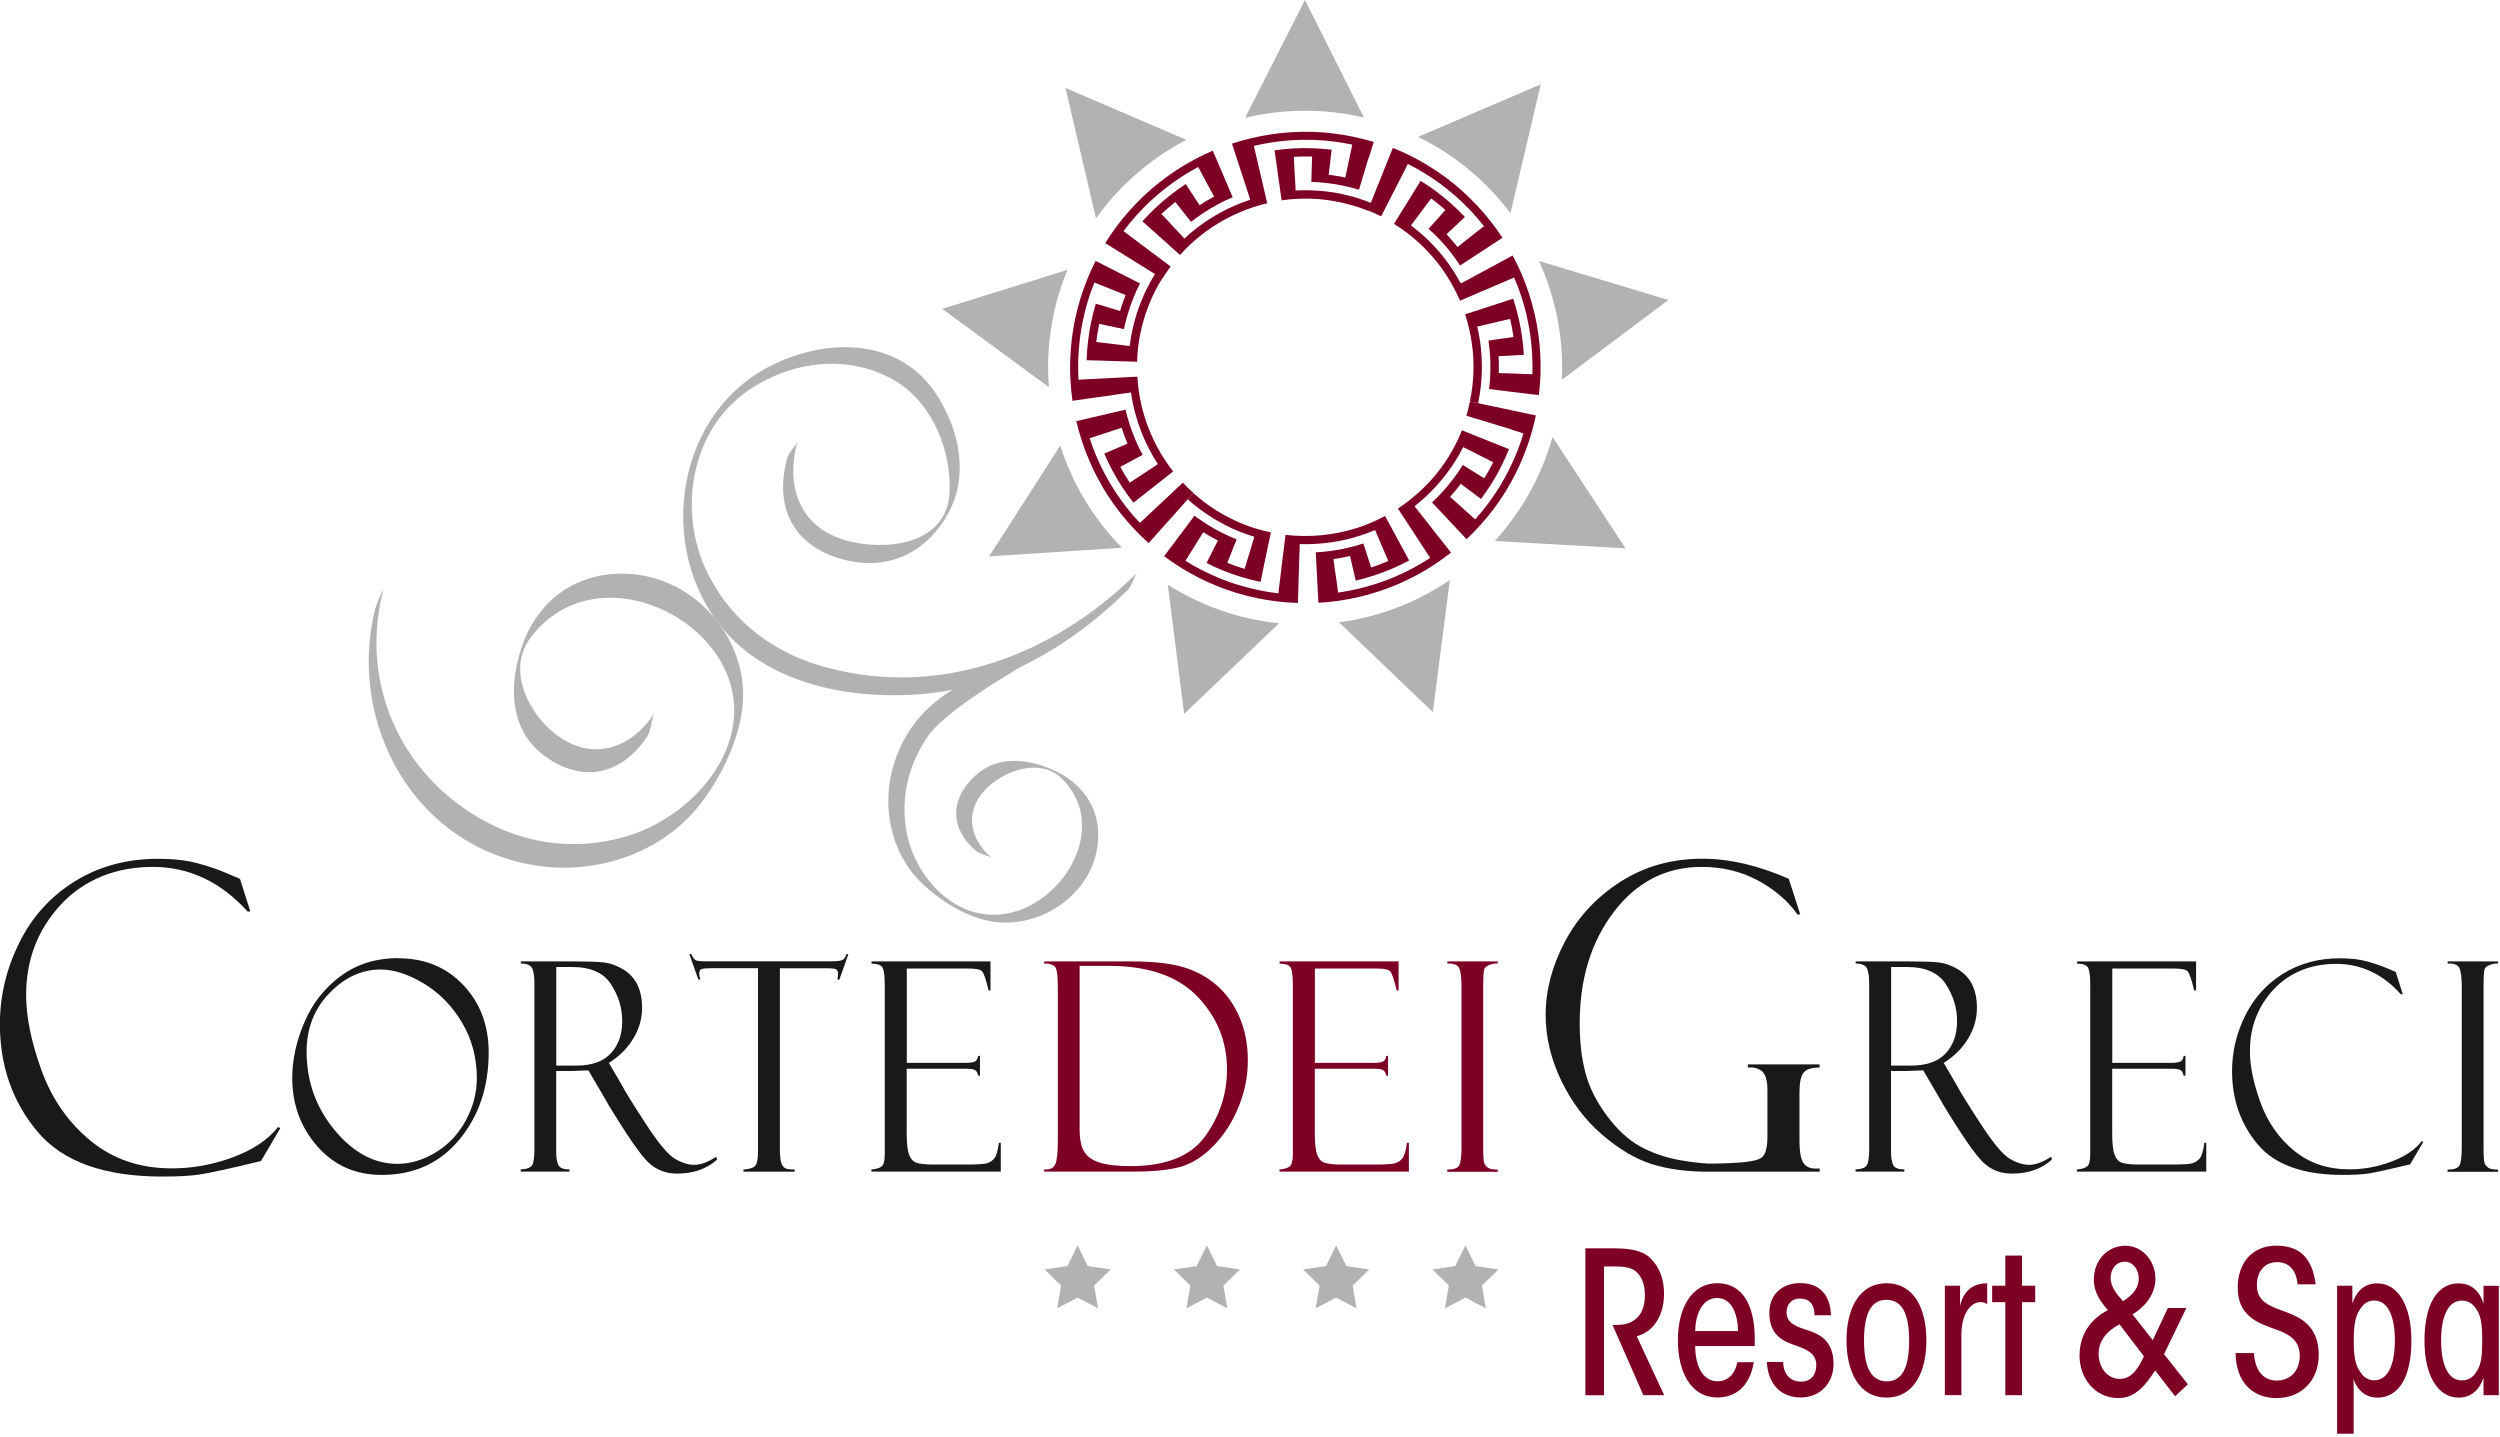 <svg width="287" height="165" viewBox="0 0 287 165" fill="none" xmlns="http://www.w3.org/2000/svg">
<g clip-path="url(#clip0_30_54)">
<path d="M27.55 100.89L28.74 104.64H28.42C25.34 101.23 21.7 99.52 17.53 99.52C13.36 99.52 9.69 100.95 7.01 103.82C4.34 106.69 3 110.16 3 114.23C3 116.75 3.59 119.64 4.78 122.91C5.97 126.18 7.85 128.87 10.41 130.97C12.98 133.08 16.08 134.13 19.73 134.13C22.12 134.13 24.47 133.7 26.77 132.84C29.07 131.98 30.78 130.83 31.91 129.39L32.19 129.49L29.96 133.29C26.36 134.16 24.02 134.67 22.94 134.83C21.87 134.99 20.43 135.07 18.63 135.07C11.95 135.07 7.18 133.35 4.3 129.91C1.42 126.47 -0.01 122.36 -0.01 117.57C-0.01 114.33 0.73 111.22 2.21 108.23C3.69 105.24 5.82 102.89 8.6 101.17C11.38 99.45 14.56 98.59 18.14 98.59C19.93 98.59 21.47 98.77 22.78 99.13C24.08 99.49 25.17 99.86 26.03 100.25L27.46 100.85C27.46 100.85 27.53 100.88 27.55 100.9V100.89Z" fill="#191919"/>
<path d="M45.72 110.01C48.77 110.01 51.26 111.04 53.2 113.1C55.14 115.16 56.1 117.73 56.1 120.81C56.1 124.77 54.98 128.11 52.74 130.82C50.5 133.53 47.52 134.88 43.82 134.88C40.81 134.88 38.35 133.79 36.43 131.6C34.51 129.41 33.55 126.79 33.55 123.73C33.55 121.67 34.01 119.55 34.94 117.37C35.86 115.2 37.25 113.42 39.11 112.05C40.97 110.68 43.17 109.99 45.72 109.99V110.01ZM45.63 133.61C47.12 133.61 48.6 133.16 50.05 132.28C51.5 131.39 52.65 130.16 53.49 128.6C54.33 127.04 54.74 125.43 54.74 123.78C54.74 121.44 54.18 119.32 53.05 117.41C51.92 115.5 50.46 114 48.67 112.92C46.88 111.84 45.22 111.3 43.69 111.3C41.54 111.3 39.58 112.2 37.83 114C36.08 115.8 35.2 118.04 35.2 120.72C35.2 124.14 36.27 127.14 38.41 129.73C40.55 132.32 42.96 133.61 45.62 133.61H45.63Z" fill="#191919"/>
<path d="M59.79 110.62V110.37H65.95C67.51 110.37 68.64 110.41 69.34 110.49C70.04 110.57 70.75 110.82 71.49 111.25C72.22 111.68 72.78 112.27 73.15 113C73.52 113.74 73.71 114.64 73.71 115.71C73.71 116.93 73.38 118.1 72.71 119.21C72.05 120.32 71.11 121.26 69.9 122.02L71.43 124.64C71.76 125.29 72.65 126.73 74.09 128.94C75.53 131.16 76.64 132.51 77.43 132.99C78.22 133.48 78.98 133.72 79.72 133.72C80.46 133.72 81.28 133.41 82.23 132.79L82.32 133.12C81.14 134.19 79.61 134.73 77.72 134.73C76.46 134.73 75.38 134.32 74.48 133.49C73.58 132.66 72 130.39 69.76 126.68C69.74 126.66 69.73 126.64 69.73 126.61L67.55 122.88L65.61 122.95H63.85V132.18C63.85 132.92 63.94 133.45 64.11 133.77C64.28 134.09 64.71 134.25 65.38 134.25V134.5H59.78V134.25C60.48 134.22 60.91 134.05 61.09 133.76C61.26 133.47 61.35 132.87 61.35 131.96V112.79C61.35 112.17 61.28 111.65 61.13 111.24C60.98 110.83 60.54 110.62 59.79 110.61V110.62ZM63.86 111.01V122.33H66.14C67.93 122.33 69.26 121.86 70.13 120.92C71 119.98 71.43 118.75 71.43 117.22C71.43 115.69 71 114.33 70.15 113C69.3 111.67 67.8 111.01 65.65 111.01H63.86Z" fill="#191919"/>
<path d="M97.39 109.54L96.36 112.46H96.14C96.18 112.28 96.2 112.05 96.2 111.75C96.2 111.5 96.12 111.34 95.96 111.27C95.8 111.2 95.54 111.16 95.19 111.16H89.53V131.81C89.53 132.66 89.59 133.24 89.71 133.55C89.83 133.86 90 134.06 90.21 134.14C90.42 134.22 90.76 134.26 91.23 134.26V134.51H85.35V134.26C86.09 134.21 86.55 134.05 86.74 133.78C86.93 133.52 87.02 132.97 87.02 132.14V111.15H81.59C81.04 111.15 80.68 111.19 80.52 111.26C80.35 111.33 80.27 111.51 80.27 111.79C80.27 111.93 80.31 112.15 80.39 112.45H80.17L79.14 109.53H79.36C79.54 109.92 79.71 110.16 79.88 110.24C80.05 110.32 80.42 110.36 80.99 110.36H95.4C95.97 110.36 96.38 110.32 96.63 110.24C96.88 110.16 97.06 109.92 97.18 109.53H97.4L97.39 109.54Z" fill="#191919"/>
<path d="M100.05 110.65V110.37H113.71V113.7H113.49C113.2 112.47 112.95 111.74 112.75 111.52C112.55 111.3 112.05 111.19 111.27 111.19H104.1V122.02H110.75C111.41 122.02 111.83 121.95 112 121.81C112.18 121.67 112.27 121.47 112.28 121.21H112.5V123.49H112.28C112.23 123.17 112.12 122.96 111.93 122.85C111.75 122.74 111.41 122.69 110.92 122.69H104.09V130.14C104.09 131.26 104.18 132.08 104.37 132.57C104.56 133.07 104.85 133.38 105.26 133.5C105.67 133.62 106.28 133.69 107.11 133.69H110.94C112.16 133.69 112.94 133.64 113.27 133.55C113.61 133.46 113.9 133.27 114.13 133C114.37 132.72 114.55 132.12 114.67 131.19H114.89V134.5H100.04V134.25C100.54 134.22 100.92 134.11 101.18 133.93C101.44 133.75 101.57 133.28 101.57 132.53V113.04C101.57 112.16 101.5 111.53 101.36 111.17C101.22 110.81 100.78 110.63 100.03 110.63L100.05 110.65Z" fill="#191919"/>
<path d="M119.87 110.62V110.37H129.84C132.38 110.37 134.38 110.59 135.85 111.03C137.32 111.47 138.6 112.17 139.69 113.12C140.78 114.07 141.65 115.28 142.29 116.76C142.93 118.24 143.25 119.89 143.25 121.72C143.25 123.55 142.92 125.21 142.25 126.91C141.59 128.61 140.68 130.07 139.54 131.3C138.4 132.53 137.2 133.37 135.93 133.82C134.67 134.27 132.71 134.5 130.07 134.5H119.87V134.25H120.14C120.67 134.25 121.02 134.01 121.19 133.54C121.36 133.07 121.44 132.21 121.44 130.96V113.39C121.44 112.08 121.34 111.29 121.14 111.02C120.94 110.75 120.52 110.61 119.88 110.61L119.87 110.62ZM127.27 110.88H123.94V129.61C123.94 130.79 124.12 131.67 124.48 132.24C124.84 132.81 125.45 133.23 126.32 133.49C127.18 133.75 128.35 133.87 129.81 133.87C133.88 133.87 136.74 132.71 138.39 130.39C140.04 128.07 140.86 125.54 140.86 122.79C140.86 119.57 139.73 116.78 137.48 114.42C135.22 112.06 131.82 110.88 127.28 110.88H127.27Z" fill="#7D0024"/>
<path d="M146.9 110.65V110.37H160.56V113.7H160.34C160.05 112.47 159.8 111.74 159.6 111.52C159.4 111.3 158.9 111.19 158.12 111.19H150.95V122.02H157.6C158.26 122.02 158.68 121.95 158.85 121.81C159.03 121.67 159.12 121.47 159.13 121.21H159.35V123.49H159.13C159.08 123.17 158.97 122.96 158.78 122.85C158.6 122.74 158.26 122.69 157.77 122.69H150.94V130.14C150.94 131.26 151.03 132.08 151.22 132.57C151.41 133.07 151.7 133.38 152.11 133.5C152.52 133.62 153.13 133.69 153.96 133.69H157.79C159.01 133.69 159.78 133.64 160.12 133.55C160.46 133.46 160.74 133.27 160.98 133C161.21 132.72 161.4 132.12 161.52 131.19H161.74V134.5H146.89V134.25C147.39 134.22 147.77 134.11 148.03 133.93C148.29 133.75 148.42 133.28 148.42 132.53V113.04C148.42 112.16 148.35 111.53 148.21 111.17C148.07 110.81 147.63 110.63 146.88 110.63L146.9 110.65Z" fill="#7D0024"/>
<path d="M171.94 110.37V110.62C171.65 110.59 171.34 110.64 170.99 110.77C170.64 110.9 170.44 111.09 170.37 111.34C170.31 111.59 170.27 112.19 170.27 113.13V131.65C170.27 132.65 170.31 133.27 170.38 133.49C170.45 133.71 170.6 133.9 170.81 134.05C171.02 134.2 171.4 134.27 171.94 134.27V134.52H166.15V134.27C166.88 134.27 167.33 134.11 167.51 133.8C167.69 133.49 167.78 132.78 167.78 131.68V113.34C167.78 112.19 167.68 111.44 167.49 111.09C167.29 110.74 166.85 110.58 166.16 110.62V110.37H171.95H171.94Z" fill="#7D0024"/>
<path d="M208.9 134.15V134.51H196.05C193.58 134.51 191.43 134.21 189.57 133.62C187.72 133.03 185.83 131.9 183.9 130.24C181.97 128.58 180.42 126.52 179.23 124.05C178.04 121.58 177.44 119.06 177.44 116.48C177.44 113.66 178.19 110.85 179.68 108.05C181.17 105.25 183.3 102.97 186.05 101.21C188.8 99.46 191.92 98.58 195.42 98.58C198.55 98.58 201.86 99.35 205.35 100.89L206.67 104.98H206.35C205.24 103.41 203.72 102.11 201.8 101.07C199.88 100.04 197.73 99.52 195.37 99.52C191.26 99.52 187.9 101.24 185.28 104.67C182.66 108.11 181.35 112.37 181.35 117.47C181.35 119.59 181.56 121.47 182 123.13C182.43 124.79 183.24 126.42 184.43 128.03C185.62 129.64 186.89 130.83 188.26 131.59C189.62 132.35 191.15 132.88 192.83 133.18C194.52 133.48 195.86 133.61 196.85 133.58L198.56 133.53C200.49 133.45 201.7 133.25 202.18 132.93C202.66 132.61 202.9 131.79 202.9 130.48V125.12C202.9 124.08 202.7 123.38 202.32 123.02C201.93 122.66 201.37 122.5 200.65 122.55V122.19H208.89V122.55C207.97 122.55 207.35 122.75 207.04 123.15C206.73 123.55 206.58 124.32 206.58 125.45V131.01C206.58 132.13 206.71 132.93 206.98 133.42C207.25 133.91 207.73 134.15 208.44 134.15H208.89H208.9Z" fill="#191919"/>
<path d="M213.03 110.62V110.37H219.19C220.75 110.37 221.88 110.41 222.58 110.49C223.28 110.57 223.99 110.82 224.73 111.25C225.46 111.68 226.02 112.27 226.39 113C226.76 113.74 226.95 114.64 226.95 115.71C226.95 116.93 226.62 118.1 225.95 119.21C225.29 120.32 224.35 121.26 223.14 122.02L224.67 124.64C225 125.29 225.89 126.73 227.33 128.94C228.77 131.16 229.88 132.51 230.67 132.99C231.46 133.48 232.22 133.72 232.96 133.72C233.7 133.72 234.52 133.41 235.47 132.79L235.56 133.12C234.38 134.19 232.85 134.73 230.96 134.73C229.7 134.73 228.62 134.32 227.72 133.49C226.82 132.66 225.24 130.39 223 126.68C222.98 126.66 222.97 126.64 222.97 126.61L220.79 122.88L218.85 122.95H217.09V132.18C217.09 132.92 217.18 133.45 217.35 133.77C217.52 134.09 217.95 134.25 218.62 134.25V134.5H213.02V134.25C213.72 134.22 214.15 134.05 214.32 133.76C214.49 133.47 214.58 132.87 214.58 131.96V112.79C214.58 112.17 214.51 111.65 214.36 111.24C214.21 110.83 213.76 110.62 213.02 110.61L213.03 110.62ZM217.1 111.01V122.33H219.38C221.17 122.33 222.5 121.86 223.37 120.92C224.24 119.98 224.67 118.75 224.67 117.22C224.67 115.69 224.24 114.33 223.39 113C222.54 111.67 221.04 111.01 218.89 111.01H217.1Z" fill="#191919"/>
<path d="M238.45 110.65V110.37H252.11V113.7H251.89C251.6 112.47 251.35 111.74 251.14 111.52C250.94 111.3 250.44 111.19 249.66 111.19H242.49V122.02H249.14C249.8 122.02 250.22 121.95 250.39 121.81C250.57 121.67 250.66 121.47 250.67 121.21H250.89V123.49H250.67C250.62 123.17 250.51 122.96 250.32 122.85C250.14 122.74 249.8 122.69 249.31 122.69H242.48V130.14C242.48 131.26 242.57 132.08 242.76 132.57C242.95 133.07 243.24 133.38 243.65 133.5C244.06 133.62 244.67 133.69 245.5 133.69H249.33C250.55 133.69 251.33 133.64 251.66 133.55C252 133.46 252.28 133.27 252.52 133C252.76 132.72 252.94 132.12 253.06 131.19H253.28V134.5H238.43V134.25C238.93 134.22 239.31 134.11 239.57 133.93C239.83 133.75 239.96 133.28 239.96 132.53V113.04C239.96 112.16 239.89 111.53 239.75 111.17C239.61 110.81 239.17 110.63 238.42 110.63L238.45 110.65Z" fill="#191919"/>
<path d="M275.03 111.58L275.84 114.14H275.62C273.52 111.81 271.04 110.65 268.19 110.65C265.34 110.65 262.84 111.63 261.02 113.58C259.2 115.54 258.29 117.9 258.29 120.67C258.29 122.38 258.7 124.36 259.51 126.59C260.32 128.82 261.6 130.65 263.35 132.09C265.1 133.53 267.22 134.24 269.71 134.24C271.34 134.24 272.94 133.95 274.51 133.36C276.08 132.78 277.25 131.99 278.01 131.01L278.2 131.08L276.68 133.67C274.22 134.26 272.63 134.61 271.89 134.72C271.16 134.83 270.18 134.88 268.95 134.88C264.4 134.88 261.14 133.71 259.18 131.37C257.22 129.03 256.24 126.22 256.24 122.96C256.24 120.75 256.74 118.63 257.75 116.59C258.76 114.55 260.21 112.95 262.11 111.77C264.01 110.6 266.18 110.01 268.61 110.01C269.83 110.01 270.88 110.13 271.77 110.38C272.66 110.63 273.4 110.88 273.99 111.14L274.96 111.55C274.96 111.55 275.01 111.57 275.02 111.58H275.03Z" fill="#191919"/>
<path d="M286.78 110.37V110.62C286.49 110.59 286.18 110.64 285.83 110.77C285.48 110.9 285.27 111.09 285.21 111.34C285.15 111.59 285.11 112.19 285.11 113.13V131.65C285.11 132.65 285.15 133.27 285.22 133.49C285.29 133.71 285.44 133.9 285.65 134.05C285.86 134.2 286.24 134.27 286.78 134.27V134.52H280.98V134.27C281.71 134.27 282.16 134.11 282.34 133.8C282.52 133.49 282.61 132.78 282.61 131.68V113.34C282.61 112.19 282.51 111.44 282.32 111.09C282.12 110.74 281.68 110.58 280.99 110.62V110.37H286.79H286.78Z" fill="#191919"/>
<path d="M106.52 84.52C104.33 87.67 103.41 91.44 104.02 95.24C104.77 99.88 108.46 104.51 113.28 104.98C120.94 105.73 128.04 95.39 121.88 89.36C119.37 86.91 115.08 88.51 113.05 90.72C110.7 93.27 111.33 96.33 113.86 98.5C113.58 98.26 112.5 98.07 112.03 97.67C109 95.08 109.05 91.67 111.97 89.03C114.62 86.63 118.24 87.11 121.21 88.54C124.55 90.15 126.47 93.18 126.02 96.95C125.37 102.33 120.23 106.09 115.07 105.91C111.67 105.79 108.04 103.59 105.68 101.24C102.13 97.71 101.17 92.31 102.64 87.64C105.75 77.74 116.11 76.74 121.09 74.31C122.46 73.65 109.36 80.45 106.52 84.52Z" fill="#B0B2B3"/>
<path d="M43.92 68.07C41.17 79.19 46.66 90.11 56.96 94.92C61.74 97.15 67.17 97.54 72.36 95.87C78.7 93.82 84.5 87.79 84.28 81.2C83.94 70.72 68.24 63.5 60.93 73.17C57.96 77.1 60.97 82.5 64.42 84.74C68.41 87.32 72.55 85.79 75.12 81.89C74.84 82.32 74.77 83.83 74.3 84.54C71.23 89.21 66.47 89.91 62.25 86.57C58.43 83.55 58.44 78.57 59.91 74.24C61.55 69.39 65.44 66.11 70.78 65.87C78.4 65.52 84.58 71.59 85.26 78.58C85.7 83.18 83.28 88.56 80.43 92.26C76.14 97.83 68.78 100.34 62 99.43C47.62 97.48 39.81 83.06 43.06 69.92C43.15 69.56 44.19 66.96 43.92 68.05V68.07Z" fill="#B0B2B3"/>
<path d="M130.53 65.76C120.79 75.45 107.33 80.42 93.86 76.33C88.11 74.58 83.36 70.63 80.92 65.13C77.87 58.25 79.46 49.43 85.64 45.01C90.73 41.37 97.64 40.51 103.02 43.88C107.15 46.47 109.28 51.96 109 56.65C108.64 62.57 101.61 63.29 97.16 62.05C91.77 60.55 90.15 55.79 91.54 50.7C91.43 51.09 90.56 51.93 90.38 52.58C88.68 58.75 91.56 63.32 97.88 64.46C102.66 65.32 106.65 63.01 108.88 58.89C111.25 54.51 110.12 49.33 107.53 45.32C103.21 38.64 94.73 38.77 88.35 42.06C76.96 47.93 75.23 64.36 83.94 73.23C89.48 78.87 98.39 80.33 105.94 79.67C115 78.88 123.15 74.02 129.48 67.71C129.96 67.24 130.25 66.05 130.53 65.77V65.76Z" fill="#B0B2B3"/>
<path d="M128.29 31.23L129.15 31.67L130.01 32.1L130.87 32.54C130.59 33.09 130.33 33.66 130.1 34.23C129.87 34.8 129.67 35.39 129.49 35.98C129.31 36.57 129.16 37.17 129.03 37.78L128.08 37.58L127.14 37.38L126.19 37.18C126.05 37.86 125.94 38.56 125.85 39.26L126.81 39.38L127.77 39.49L128.73 39.61L129.69 39.72C129.76 39.13 129.86 38.55 129.98 37.97C130.1 37.39 130.25 36.82 130.42 36.26C130.59 35.69 130.79 35.13 131.01 34.59C131.23 34.04 131.47 33.5 131.74 32.98C132.01 32.45 132.29 31.94 132.61 31.44L133.43 31.95C133.13 32.43 132.86 32.92 132.6 33.42C132.35 33.92 132.11 34.43 131.91 34.96C131.7 35.48 131.51 36.01 131.35 36.55C131.19 37.09 131.05 37.63 130.93 38.19C130.82 38.74 130.72 39.29 130.66 39.85C130.59 40.4 130.55 40.97 130.54 41.53L129.57 41.5L128.61 41.47L127.64 41.44L126.68 41.41L125.71 41.38L124.74 41.35C124.76 40.61 124.82 39.88 124.91 39.16C124.99 38.43 125.11 37.7 125.26 36.99C125.41 36.27 125.59 35.56 125.8 34.86L126.73 35.14L127.65 35.42L128.58 35.7C128.77 35.08 128.98 34.46 129.22 33.87L128.32 33.51L127.43 33.15L126.53 32.79L125.64 32.43C125.36 33.13 125.1 33.85 124.88 34.58C124.66 35.31 124.47 36.04 124.32 36.79C124.16 37.53 124.04 38.28 123.95 39.04C123.86 39.79 123.81 40.54 123.78 41.31C123.76 42.06 123.77 42.82 123.81 43.59L124.78 43.54L125.74 43.49L126.71 43.44L127.68 43.39L128.65 43.34L129.61 43.29L130.57 43.24C130.6 43.8 130.66 44.36 130.74 44.92C130.82 45.48 130.92 46.03 131.05 46.58C131.18 47.13 131.33 47.67 131.51 48.2C131.68 48.74 131.88 49.26 132.11 49.78C132.33 50.29 132.57 50.8 132.84 51.3C133.11 51.8 133.39 52.28 133.7 52.75C134 53.22 134.33 53.67 134.68 54.12L133.92 54.72L133.16 55.32L132.4 55.91L131.64 56.51L130.88 57.11L130.12 57.71C129.67 57.13 129.24 56.54 128.84 55.93C128.44 55.32 128.06 54.69 127.72 54.05C127.37 53.4 127.06 52.74 126.77 52.07L127.66 51.69L128.55 51.31L129.44 50.93C129.19 50.33 128.96 49.73 128.76 49.11L127.84 49.41L126.93 49.71L126.01 50.01L125.09 50.31C125.32 51.03 125.59 51.74 125.89 52.44C126.19 53.14 126.51 53.82 126.88 54.5C127.23 55.16 127.62 55.81 128.04 56.46C128.45 57.09 128.9 57.71 129.37 58.31C129.84 58.9 130.33 59.48 130.86 60.03L131.57 59.37L132.27 58.71L132.97 58.05L133.68 57.39L134.38 56.73L135.08 56.07L135.79 55.41C136.17 55.81 136.58 56.21 137 56.59L136.36 57.31L135.72 58.03L135.08 58.75L134.44 59.47L133.79 60.19L133.15 60.91L132.51 61.63L131.86 62.35C131.26 61.82 130.71 61.27 130.17 60.7C129.63 60.12 129.12 59.53 128.63 58.91C128.14 58.29 127.68 57.65 127.25 56.99C126.81 56.33 126.41 55.65 126.05 54.96C125.67 54.26 125.33 53.55 125.03 52.83C124.72 52.11 124.44 51.37 124.2 50.62C123.95 49.87 123.74 49.11 123.56 48.35L124.5 48.13L125.44 47.91L126.38 47.69L127.32 47.47L128.26 47.25L129.21 47.03C129.35 47.63 129.51 48.22 129.71 48.81C129.91 49.4 130.12 49.98 130.37 50.55C130.61 51.12 130.88 51.67 131.17 52.22L130.32 52.68L129.46 53.14L128.61 53.6C128.94 54.21 129.3 54.82 129.69 55.41L130.5 54.88L131.31 54.35L132.12 53.82L132.93 53.28C132.6 52.79 132.3 52.28 132.03 51.76C131.76 51.24 131.49 50.71 131.26 50.16C131.03 49.62 130.82 49.06 130.64 48.51C130.46 47.95 130.3 47.38 130.16 46.8C130.03 46.23 129.92 45.64 129.83 45.06L128.87 45.19L127.91 45.33L126.95 45.47L125.99 45.6L125.03 45.74L124.08 45.88L123.12 46.01C123.01 45.23 122.93 44.44 122.89 43.67C122.84 42.88 122.83 42.09 122.86 41.31C122.89 40.52 122.95 39.73 123.04 38.96C123.13 38.17 123.26 37.4 123.42 36.63C123.59 35.86 123.78 35.1 124.01 34.34C124.24 33.58 124.5 32.84 124.8 32.11C125.09 31.38 125.42 30.66 125.78 29.96L126.64 30.39L127.5 30.83L128.36 31.26L128.29 31.23Z" fill="#7D0024"/>
<path d="M172.97 49.13L172.04 48.85L171.12 48.57L170.19 48.29L169.26 48.01L168.34 47.73C168.5 47.2 168.64 46.65 168.75 46.09L169.7 46.29L170.65 46.49L171.6 46.69L172.54 46.89L173.48 47.09L174.43 47.29L175.37 47.49L176.32 47.69C176.16 48.47 175.96 49.23 175.74 49.98C175.51 50.74 175.25 51.48 174.96 52.21C174.67 52.95 174.34 53.66 173.99 54.37C173.63 55.07 173.25 55.76 172.84 56.43C172.42 57.1 171.98 57.75 171.51 58.38C171.04 59.01 170.54 59.62 170.01 60.21C169.48 60.8 168.93 61.36 168.36 61.9L167.7 61.2L167.04 60.49L166.38 59.79L165.72 59.08L165.06 58.38L164.4 57.68C164.85 57.26 165.29 56.81 165.7 56.35C166.11 55.89 166.5 55.41 166.88 54.91C167.25 54.42 167.6 53.91 167.93 53.38L168.75 53.89L169.57 54.4L170.39 54.91C170.76 54.32 171.11 53.7 171.42 53.07L170.56 52.63L169.7 52.2L168.84 51.76L167.97 51.33C167.71 51.86 167.42 52.37 167.1 52.87C166.79 53.37 166.46 53.86 166.1 54.33C165.74 54.8 165.37 55.26 164.97 55.7C164.58 56.14 164.16 56.56 163.73 56.97C163.3 57.37 162.86 57.75 162.39 58.12L162.99 58.88L163.59 59.64L164.19 60.4L164.78 61.16L165.38 61.92L165.98 62.68L166.58 63.44C165.95 63.93 165.31 64.39 164.66 64.82C164 65.25 163.32 65.66 162.63 66.03C161.93 66.4 161.22 66.74 160.5 67.06C159.77 67.37 159.03 67.65 158.29 67.89C157.54 68.13 156.78 68.35 156.02 68.53C155.25 68.71 154.48 68.86 153.7 68.97C152.92 69.08 152.14 69.16 151.35 69.2L151.3 68.23L151.25 67.26L151.2 66.3L151.15 65.34L151.1 64.37L151.05 63.41C151.67 63.38 152.29 63.32 152.89 63.23C153.5 63.15 154.11 63.03 154.72 62.89C155.32 62.75 155.92 62.59 156.51 62.39L156.81 63.31L157.11 64.23L157.41 65.15C158.07 64.93 158.73 64.68 159.38 64.4L159 63.52L158.62 62.63L158.24 61.74L157.86 60.85C157.31 61.08 156.76 61.29 156.2 61.47C155.64 61.66 155.07 61.82 154.49 61.95C153.91 62.08 153.33 62.19 152.75 62.27C152.17 62.35 151.58 62.41 150.98 62.44C150.39 62.48 149.8 62.48 149.21 62.46L149.18 63.42L149.15 64.38L149.12 65.35L149.09 66.32L149.06 67.29L149.03 68.25L149 69.22C148.21 69.2 147.42 69.14 146.65 69.05C145.86 68.95 145.08 68.83 144.32 68.67C143.54 68.51 142.78 68.31 142.03 68.09C141.27 67.86 140.53 67.6 139.8 67.31C139.07 67.02 138.35 66.69 137.65 66.34C136.94 65.98 136.26 65.6 135.59 65.18C134.92 64.77 134.27 64.32 133.64 63.85L134.22 63.07L134.81 62.3L135.39 61.52L135.97 60.75L136.55 59.97L137.13 59.2C137.62 59.57 138.13 59.92 138.66 60.25C139.18 60.58 139.72 60.88 140.28 61.16C140.83 61.44 141.4 61.69 141.97 61.92L141.61 62.82L141.25 63.72L140.89 64.61C141.54 64.87 142.2 65.11 142.88 65.31L143.16 64.39L143.44 63.47L143.72 62.55L144 61.62C143.43 61.45 142.87 61.25 142.33 61.04C141.78 60.82 141.24 60.58 140.72 60.31C140.19 60.04 139.68 59.75 139.18 59.44C138.68 59.13 138.19 58.79 137.72 58.44C137.25 58.09 136.79 57.71 136.35 57.32L136.99 56.6C137.41 56.97 137.85 57.33 138.29 57.67C138.74 58.01 139.21 58.33 139.68 58.63C140.16 58.92 140.65 59.2 141.15 59.45C141.65 59.71 142.16 59.94 142.68 60.15C143.2 60.36 143.73 60.55 144.27 60.71C144.81 60.87 145.35 61.01 145.9 61.12L145.7 62.06L145.5 63.01L145.3 63.96L145.1 64.91L144.91 65.85L144.71 66.8C143.99 66.65 143.28 66.47 142.58 66.26C141.88 66.05 141.19 65.8 140.51 65.54C139.83 65.27 139.16 64.97 138.51 64.63L138.95 63.77L139.38 62.91L139.82 62.05C139.24 61.76 138.68 61.44 138.13 61.1L137.62 61.92L137.11 62.74L136.6 63.56L136.09 64.38C136.73 64.78 137.39 65.16 138.08 65.5C138.75 65.84 139.44 66.15 140.15 66.44C140.85 66.72 141.56 66.98 142.3 67.19C143.02 67.41 143.76 67.59 144.51 67.75C145.25 67.91 146 68.03 146.76 68.12L146.87 67.16L146.99 66.2L147.1 65.24L147.22 64.28L147.34 63.32L147.46 62.36L147.58 61.4C148.13 61.46 148.69 61.51 149.26 61.52C149.82 61.54 150.39 61.53 150.95 61.5C151.51 61.47 152.07 61.41 152.63 61.33C153.18 61.25 153.74 61.15 154.29 61.02C154.84 60.89 155.38 60.74 155.91 60.57C156.44 60.39 156.97 60.2 157.49 59.97C158 59.75 158.51 59.5 159.01 59.24L159.47 60.09L159.93 60.94L160.39 61.79L160.85 62.64L161.31 63.49L161.77 64.34C161.12 64.69 160.46 65.01 159.8 65.29C159.12 65.58 158.44 65.83 157.75 66.06C157.05 66.29 156.35 66.49 155.64 66.65L155.42 65.71L155.2 64.77L154.98 63.83C154.35 63.98 153.71 64.1 153.08 64.19L153.21 65.15L153.35 66.11L153.49 67.07L153.62 68.03C154.37 67.92 155.12 67.78 155.86 67.61C156.6 67.44 157.33 67.23 158.05 67C158.77 66.76 159.48 66.5 160.18 66.2C160.87 65.9 161.55 65.57 162.23 65.21C162.89 64.85 163.55 64.47 164.19 64.05L163.66 63.24L163.13 62.43L162.6 61.62L162.07 60.81L161.54 60L161.01 59.19L160.48 58.38C160.94 58.08 161.4 57.75 161.84 57.4C162.28 57.05 162.71 56.68 163.12 56.3C163.53 55.92 163.92 55.52 164.3 55.1C164.67 54.68 165.03 54.25 165.37 53.8C165.7 53.35 166.02 52.89 166.32 52.41C166.61 51.93 166.89 51.44 167.14 50.94C167.39 50.44 167.63 49.93 167.83 49.4L168.73 49.76L169.63 50.12L170.53 50.48L171.43 50.84L172.33 51.2L173.23 51.56C172.95 52.24 172.66 52.91 172.33 53.56C172 54.21 171.64 54.85 171.26 55.47C170.87 56.09 170.46 56.7 170.02 57.28L169.25 56.7L168.47 56.12L167.7 55.54C167.31 56.06 166.9 56.56 166.47 57.04L167.19 57.68L167.91 58.33L168.63 58.98L169.35 59.62C169.86 59.06 170.34 58.47 170.8 57.86C171.25 57.26 171.68 56.63 172.09 55.98C172.49 55.34 172.86 54.67 173.2 53.99C173.54 53.32 173.86 52.62 174.14 51.92C174.42 51.22 174.67 50.51 174.89 49.77" fill="#7D0024"/>
<path d="M176.71 45.36L175.75 45.25L174.79 45.13L173.83 45.02L172.87 44.9L171.91 44.78L170.95 44.66C171.03 44.05 171.08 43.43 171.09 42.81C171.11 42.19 171.1 41.57 171.07 40.95C171.03 40.34 170.97 39.72 170.88 39.1L171.84 38.96L172.8 38.82L173.75 38.68C173.65 37.99 173.52 37.3 173.36 36.61L172.42 36.83L171.48 37.05L170.53 37.27L169.59 37.49C169.72 38.07 169.83 38.65 169.92 39.23C170 39.82 170.06 40.4 170.09 40.99C170.12 41.58 170.13 42.18 170.11 42.76C170.09 43.35 170.05 43.94 169.98 44.53C169.91 45.12 169.81 45.7 169.69 46.28L168.74 46.08C168.86 45.53 168.95 44.97 169.02 44.42C169.08 43.86 169.13 43.3 169.15 42.74C169.17 42.18 169.16 41.62 169.13 41.05C169.1 40.49 169.05 39.93 168.96 39.37C168.88 38.81 168.78 38.26 168.65 37.71C168.52 37.17 168.37 36.62 168.19 36.09L169.11 35.79L170.03 35.49L170.95 35.19L171.87 34.89L172.79 34.59L173.71 34.29C173.94 34.99 174.14 35.69 174.31 36.4C174.48 37.12 174.61 37.84 174.72 38.56C174.83 39.28 174.9 40.01 174.94 40.74L173.97 40.79L173.01 40.84L172.04 40.89C172.08 41.54 172.08 42.19 172.06 42.83L173.02 42.86L173.98 42.89L174.95 42.93L175.92 42.96C175.94 42.2 175.93 41.44 175.89 40.68C175.85 39.92 175.77 39.16 175.67 38.41C175.56 37.66 175.42 36.92 175.25 36.17C175.08 35.44 174.87 34.71 174.63 33.98C174.4 33.27 174.13 32.56 173.82 31.86L172.94 32.24L172.05 32.62L171.16 33L170.27 33.38L169.38 33.76L168.5 34.14L167.61 34.52C167.39 34.01 167.15 33.5 166.88 33C166.61 32.51 166.33 32.02 166.02 31.55C165.72 31.08 165.39 30.62 165.04 30.18C164.69 29.74 164.32 29.31 163.94 28.9C163.56 28.49 163.15 28.1 162.73 27.72C162.31 27.34 161.88 26.99 161.42 26.65C160.97 26.32 160.51 26 160.03 25.7L160.54 24.87L161.05 24.05L161.56 23.23L162.07 22.41L162.58 21.58L163.09 20.76C163.72 21.15 164.32 21.56 164.9 21.99C165.49 22.43 166.05 22.9 166.6 23.38C167.15 23.87 167.67 24.38 168.17 24.91L167.47 25.57L166.77 26.23L166.06 26.89C166.51 27.36 166.92 27.85 167.32 28.36L168.08 27.76L168.84 27.16L169.6 26.56L170.36 25.97C169.89 25.37 169.4 24.8 168.88 24.24C168.36 23.69 167.82 23.16 167.25 22.65C166.69 22.15 166.1 21.67 165.49 21.21C164.88 20.76 164.26 20.33 163.61 19.93C162.97 19.53 162.31 19.17 161.62 18.82L161.19 19.68L160.75 20.54L160.31 21.4L159.87 22.26L159.43 23.12L158.99 23.98L158.55 24.84C158.06 24.59 157.54 24.36 157.02 24.15L157.38 23.26L157.74 22.36L158.1 21.46L158.46 20.56L158.82 19.66L159.18 18.77L159.54 17.87L159.9 16.98C160.64 17.27 161.36 17.6 162.05 17.95C162.76 18.31 163.44 18.69 164.11 19.11C164.78 19.53 165.44 19.97 166.06 20.44C166.69 20.91 167.3 21.41 167.88 21.94C168.47 22.47 169.03 23.02 169.57 23.59C170.11 24.17 170.62 24.77 171.1 25.38C171.59 26 172.05 26.64 172.48 27.3L171.67 27.83L170.86 28.36L170.05 28.89L169.24 29.42L168.43 29.95L167.62 30.48C167.28 29.96 166.92 29.46 166.54 28.97C166.16 28.48 165.76 28.01 165.33 27.56C164.91 27.11 164.46 26.68 164 26.27L164.64 25.55L165.29 24.83L165.93 24.11C165.41 23.64 164.86 23.2 164.3 22.78L163.72 23.55L163.14 24.33L162.56 25.1L161.98 25.88C162.45 26.24 162.91 26.61 163.35 27C163.79 27.4 164.22 27.81 164.62 28.24C165.02 28.67 165.41 29.12 165.77 29.58C166.13 30.04 166.48 30.53 166.8 31.02C167.12 31.52 167.42 32.02 167.7 32.54L168.55 32.09L169.4 31.63L170.25 31.17L171.1 30.71L171.95 30.25L172.8 29.79L173.65 29.33C174.03 30.03 174.36 30.74 174.68 31.45C174.99 32.18 175.27 32.91 175.51 33.66C175.76 34.41 175.97 35.17 176.15 35.94C176.33 36.71 176.48 37.49 176.59 38.26C176.7 39.04 176.78 39.82 176.82 40.61C176.86 41.4 176.87 42.18 176.85 42.97C176.82 43.76 176.76 44.54 176.67 45.32L176.71 45.36Z" fill="#7D0024"/>
<path d="M157.12 18.09L156.84 19.01L156.57 19.93L156.29 20.85L156.01 21.78C155.42 21.6 154.82 21.45 154.22 21.32C153.61 21.19 153.01 21.09 152.39 21.02C151.77 20.95 151.16 20.9 150.54 20.88L150.57 19.91L150.6 18.94L150.63 17.97C149.93 17.95 149.23 17.96 148.53 18L148.58 18.97L148.63 19.93L148.69 20.9L148.74 21.87C149.33 21.84 149.92 21.83 150.51 21.85C151.1 21.87 151.69 21.91 152.28 21.98C152.87 22.05 153.45 22.15 154.03 22.27C154.61 22.39 155.18 22.54 155.75 22.71C156.31 22.89 156.87 23.08 157.42 23.3L157.06 24.2C156.54 23.99 156.01 23.8 155.47 23.64C154.93 23.48 154.39 23.34 153.84 23.22C153.29 23.1 152.74 23.02 152.18 22.94C151.62 22.87 151.06 22.83 150.5 22.81C149.94 22.79 149.38 22.81 148.81 22.83C148.25 22.86 147.69 22.91 147.13 23L146.99 22.04L146.86 21.08L146.72 20.13L146.59 19.17L146.45 18.21L146.32 17.26C147.05 17.15 147.77 17.08 148.5 17.04C149.24 17 149.96 16.99 150.69 17.02C151.42 17.04 152.15 17.1 152.87 17.18L152.76 18.14L152.65 19.1L152.53 20.06C153.17 20.14 153.81 20.25 154.44 20.38L154.64 19.44L154.84 18.49L155.04 17.55L155.24 16.6C154.5 16.45 153.75 16.32 152.99 16.23C152.24 16.14 151.48 16.08 150.72 16.06C149.96 16.03 149.21 16.05 148.44 16.09C147.69 16.13 146.93 16.21 146.18 16.32C145.43 16.43 144.69 16.57 143.94 16.75L144.16 17.69L144.38 18.63L144.6 19.57L144.82 20.51L145.04 21.45L145.26 22.39L145.48 23.33C144.94 23.46 144.4 23.61 143.86 23.79C143.33 23.97 142.8 24.16 142.28 24.39C141.76 24.61 141.26 24.85 140.76 25.12C140.26 25.38 139.78 25.67 139.3 25.98C138.83 26.28 138.37 26.61 137.93 26.96C137.49 27.31 137.06 27.67 136.65 28.06C136.24 28.44 135.85 28.84 135.47 29.27L134.75 28.63L134.03 27.98L133.31 27.34L132.59 26.69L131.87 26.05L131.15 25.41C131.64 24.86 132.15 24.33 132.68 23.84C133.22 23.33 133.77 22.86 134.34 22.41C134.92 21.96 135.51 21.53 136.12 21.13L136.65 21.94L137.18 22.75L137.71 23.56C138.25 23.2 138.81 22.88 139.38 22.57L138.92 21.72L138.46 20.87L138.01 20.02L137.55 19.17C136.88 19.53 136.23 19.92 135.59 20.33C134.96 20.74 134.34 21.19 133.74 21.66C133.15 22.13 132.57 22.62 132.01 23.14C131.46 23.66 130.93 24.2 130.42 24.77C129.92 25.33 129.43 25.92 128.98 26.53L129.75 27.11L130.52 27.69L131.29 28.27L132.06 28.85L132.84 29.43L133.61 30.01L134.39 30.59C134.06 31.04 133.74 31.5 133.44 31.99L132.62 31.48L131.8 30.97L130.98 30.46L130.16 29.95L129.34 29.44L128.52 28.93L127.7 28.42L126.88 27.91C127.3 27.23 127.74 26.58 128.21 25.96C128.69 25.32 129.19 24.71 129.71 24.13C130.24 23.54 130.79 22.98 131.36 22.44C131.94 21.9 132.53 21.38 133.15 20.9C133.77 20.41 134.41 19.96 135.07 19.52C135.73 19.09 136.41 18.69 137.1 18.32C137.8 17.95 138.51 17.6 139.23 17.3L139.61 18.19L139.99 19.08L140.37 19.97L140.75 20.86L141.13 21.75L141.51 22.64C140.94 22.89 140.38 23.15 139.84 23.44C139.3 23.73 138.76 24.05 138.24 24.39C137.73 24.72 137.22 25.09 136.73 25.47L136.13 24.71L135.53 23.95L134.93 23.19C134.38 23.62 133.85 24.08 133.33 24.56L133.99 25.26L134.65 25.97L135.31 26.68L135.97 27.39C136.4 26.98 136.85 26.6 137.31 26.24C137.78 25.87 138.26 25.53 138.75 25.21C139.25 24.89 139.76 24.59 140.28 24.31C140.8 24.03 141.33 23.78 141.87 23.55C142.41 23.32 142.96 23.11 143.53 22.93L143.23 22.01L142.93 21.09L142.63 20.17L142.33 19.25L142.03 18.33L141.73 17.41L141.43 16.49C142.18 16.24 142.94 16.03 143.7 15.85C144.47 15.67 145.25 15.52 146.02 15.41C146.81 15.29 147.59 15.21 148.37 15.17C149.16 15.12 149.94 15.12 150.73 15.14C151.52 15.16 152.31 15.23 153.08 15.32C153.87 15.42 154.64 15.54 155.41 15.71C156.18 15.87 156.95 16.07 157.7 16.29L157.42 17.21L157.14 18.14L157.12 18.09Z" fill="#7D0024"/>
<path d="M142.94 13.52L149.81 0L156.58 13.49C154.41 12.98 152.15 12.71 149.83 12.71C147.51 12.71 145.15 13 142.94 13.52Z" fill="#B0B2B3"/>
<path d="M162.8 15.71L176.88 9.68L173.4 24.47C170.62 20.78 166.99 17.76 162.8 15.71Z" fill="#B0B2B3"/>
<path d="M176.67 29.96L191.53 34.44L179.3 43.6C179.32 43.14 179.33 42.67 179.33 42.2C179.33 37.83 178.38 33.69 176.67 29.96Z" fill="#B0B2B3"/>
<path d="M186.61 62.95L171.59 62.11C174.67 58.75 176.97 54.67 178.23 50.16L186.61 62.95Z" fill="#B0B2B3"/>
<path d="M164.48 81.74L153.72 71.44C158.39 70.83 162.72 69.12 166.44 66.58L164.49 81.74H164.48Z" fill="#B0B2B3"/>
<path d="M135.94 81.94L134.06 67.12C137.83 69.51 142.16 71.08 146.84 71.55L135.95 81.94H135.94Z" fill="#B0B2B3"/>
<path d="M113.55 63.87L121.72 51.15C123.14 55.62 125.59 59.62 128.8 62.88L113.55 63.87Z" fill="#B0B2B3"/>
<path d="M120.42 44.45L108.17 35.46L122.54 30.98C121.11 34.44 120.32 38.23 120.32 42.21C120.32 42.96 120.36 43.71 120.41 44.45H120.42Z" fill="#B0B2B3"/>
<path d="M125.82 25.07L122.32 10.1L136.18 16.05C132.06 18.2 128.51 21.31 125.82 25.07Z" fill="#B0B2B3"/>
<path d="M126.05 150.2L123.71 148.96L121.36 150.2L121.81 147.58L119.91 145.73L122.54 145.35L123.71 142.97L124.88 145.35L127.51 145.73L125.61 147.58L126.05 150.2Z" fill="#B0B2B3"/>
<path d="M140.89 150.2L138.55 148.96L136.2 150.2L136.65 147.58L134.75 145.73L137.37 145.35L138.55 142.97L139.72 145.35L142.35 145.73L140.45 147.58L140.89 150.2Z" fill="#B0B2B3"/>
<path d="M155.73 150.2L153.39 148.96L151.04 150.2L151.49 147.58L149.59 145.73L152.22 145.35L153.39 142.97L154.56 145.35L157.19 145.73L155.29 147.58L155.73 150.2Z" fill="#B0B2B3"/>
<path d="M170.57 150.2L168.23 148.96L165.88 150.2L166.33 147.58L164.43 145.73L167.06 145.35L168.23 142.97L169.4 145.35L172.03 145.73L170.13 147.58L170.57 150.2Z" fill="#B0B2B3"/>
<path d="M182.01 143.31H185.4C187.73 143.31 188.85 143.81 189.48 144.45C190.45 145.41 191.03 146.75 191.03 148.48C191.03 149.48 190.86 150.51 190.38 151.37C189.82 152.44 188.96 153.12 187.9 153.4L191.05 160.17H188.66L185.12 152.11C185.38 152.11 185.55 152.11 185.75 152.09C186.68 152.07 187.41 151.82 187.97 151.25C188.6 150.63 188.83 149.68 188.83 148.72C188.83 147.69 188.61 146.62 187.77 145.94C187.19 145.46 186.26 145.39 185.33 145.39H184.14V160.18H182V143.32L182.01 143.31Z" fill="#7D0024"/>
<path d="M194.61 154.54C194.61 156.7 195.41 158.57 197.18 158.57C198.39 158.57 199.19 157.7 199.45 156.38H201.33C201.11 157.82 200.53 158.86 199.78 159.52C199.03 160.16 198.1 160.43 197.19 160.43C193.95 160.43 192.62 157.24 192.62 153.89C192.62 150.06 194.26 147.31 197.15 147.31C198.62 147.31 199.72 147.97 200.43 149.15C201.36 150.68 201.49 152.68 201.44 154.53H194.62L194.61 154.54ZM199.53 152.81C199.49 150.8 198.78 149.01 197.11 149.01C195.62 149.01 194.65 150.54 194.61 152.81H199.53Z" fill="#7D0024"/>
<path d="M208.31 151.01C208.29 149.62 207.64 149.07 206.61 149.07C205.7 149.07 205.1 149.71 205.1 150.66C205.1 151.96 206.31 152.32 207.71 152.78C209.03 153.21 210.49 154.06 210.49 156.58C210.49 158.84 208.89 160.43 206.74 160.43C204.59 160.43 202.99 159.09 202.83 156.35H204.71C204.73 157.81 205.57 158.61 206.76 158.61C207.95 158.61 208.51 157.77 208.51 156.72C208.51 155.33 207.39 154.9 205.88 154.37C204.43 153.87 203.12 153.05 203.12 150.72C203.12 148.67 204.5 147.3 206.68 147.3C208.86 147.3 210.11 148.62 210.2 150.99H208.32L208.31 151.01Z" fill="#7D0024"/>
<path d="M211.98 153.86C211.98 150.28 213.4 147.32 216.58 147.32C219.76 147.32 221.15 150.28 221.15 153.88C221.15 157.48 219.73 160.44 216.58 160.44C213.43 160.44 211.98 157.5 211.98 153.88V153.86ZM213.99 153.91C213.99 157.12 214.9 158.58 216.6 158.58C218.3 158.58 219.17 157.12 219.17 153.89C219.17 150.66 218.26 149.22 216.56 149.22C214.86 149.22 213.99 150.68 213.99 153.89V153.91Z" fill="#7D0024"/>
<path d="M223.27 147.6H225.02C225.02 148.58 225.02 149.24 225 149.92C225.54 147.76 226.9 147.35 228.13 147.32V149.71C227.87 149.53 227.61 149.48 227.35 149.48C226.34 149.48 225.17 150.66 225.17 153.24V160.16H223.27V147.59V147.6Z" fill="#7D0024"/>
<path d="M230.21 149.49H228.7V147.6H230.21V144.14H232.13V147.6H233.64V149.49H232.13V160.17H230.21V149.49Z" fill="#7D0024"/>
<path d="M251 150.15L248.43 155.46L251.17 158.92L249.7 160.29L247.41 157.33C246.46 158.77 245.27 160.5 243.2 160.5C240.46 160.5 238.73 158.18 238.73 155.63C238.73 152.87 240.37 151.21 241.99 150.41C241.15 149.43 240.39 148.41 240.37 146.93C240.37 144.56 242.05 143.01 243.97 143.01C246.04 143.01 247.44 144.85 247.44 146.77C247.44 148.69 246.12 150.12 244.81 150.89L247.14 153.85L248.87 150.16H250.98L251 150.15ZM243.32 152.04C241.53 152.97 240.92 154.23 240.92 155.41C240.92 156.94 241.87 158.3 243.38 158.3C244.89 158.3 245.65 156.68 246.12 155.7L243.32 152.03V152.04ZM243.94 144.84C242.9 144.84 242.3 145.73 242.3 146.69C242.3 147.72 242.95 148.51 243.72 149.38C244.91 148.63 245.53 147.81 245.53 146.76C245.53 145.8 244.9 144.85 243.95 144.85H243.93L243.94 144.84Z" fill="#7D0024"/>
<path d="M258.75 155.32C258.9 157.67 260.09 158.49 261.36 158.49C262.91 158.49 264.01 157.4 264.01 155.62C264.01 153.43 262.11 152.93 260.49 152.34C259 151.77 256.89 150.86 256.89 147.88C256.87 144.87 258.66 143 261.31 143C263.96 143 265.45 144.37 265.84 147.44H263.77C263.66 146.21 263.06 144.89 261.4 144.89C259.95 144.89 259.09 146.01 259.09 147.51C259.07 149.54 260.71 149.99 262.65 150.7C264.05 151.25 266.19 152.23 266.19 155.53C266.19 158.58 264.1 160.5 261.36 160.5C258.62 160.5 256.7 158.72 256.64 155.33H258.75V155.32Z" fill="#7D0024"/>
<path d="M268.3 147.6H270.05V149.63C270.59 148.08 271.54 147.33 272.92 147.33C275.21 147.33 276.83 149.74 276.83 153.91C276.83 158.08 275.38 160.45 272.92 160.45C271.63 160.45 270.63 159.63 270.18 158.33C270.2 158.81 270.2 159.33 270.2 160.17V164.59H268.3V147.6ZM274.93 153.86C274.93 151.06 274.11 149.3 272.56 149.3C271.78 149.3 271.27 149.73 270.86 150.42C270.39 151.15 270.21 152.13 270.21 153.88C270.21 155.63 270.38 156.61 270.86 157.34C271.27 158.05 271.79 158.46 272.56 158.46C274.11 158.46 274.93 156.73 274.93 153.88V153.86Z" fill="#7D0024"/>
<path d="M286.86 160.17H285.11V158.17C284.59 159.65 283.62 160.45 282.24 160.45C279.95 160.45 278.33 158.04 278.33 153.91C278.33 149.78 279.78 147.33 282.24 147.33C283.45 147.33 284.57 147.92 285.11 149.68V147.61H286.86V160.18V160.17ZM280.24 153.91C280.24 156.73 281.08 158.47 282.61 158.47C283.43 158.47 283.97 158.06 284.38 157.35C284.83 156.62 284.96 155.64 284.96 153.89C284.96 152.14 284.83 151.16 284.38 150.43C283.97 149.75 283.43 149.31 282.61 149.31C281.08 149.31 280.24 151.06 280.24 153.89V153.91Z" fill="#7D0024"/>
</g>
<defs>
<clipPath id="clip0_30_54">
<rect width="287" height="165" fill="white"/>
</clipPath>
</defs>
</svg>
